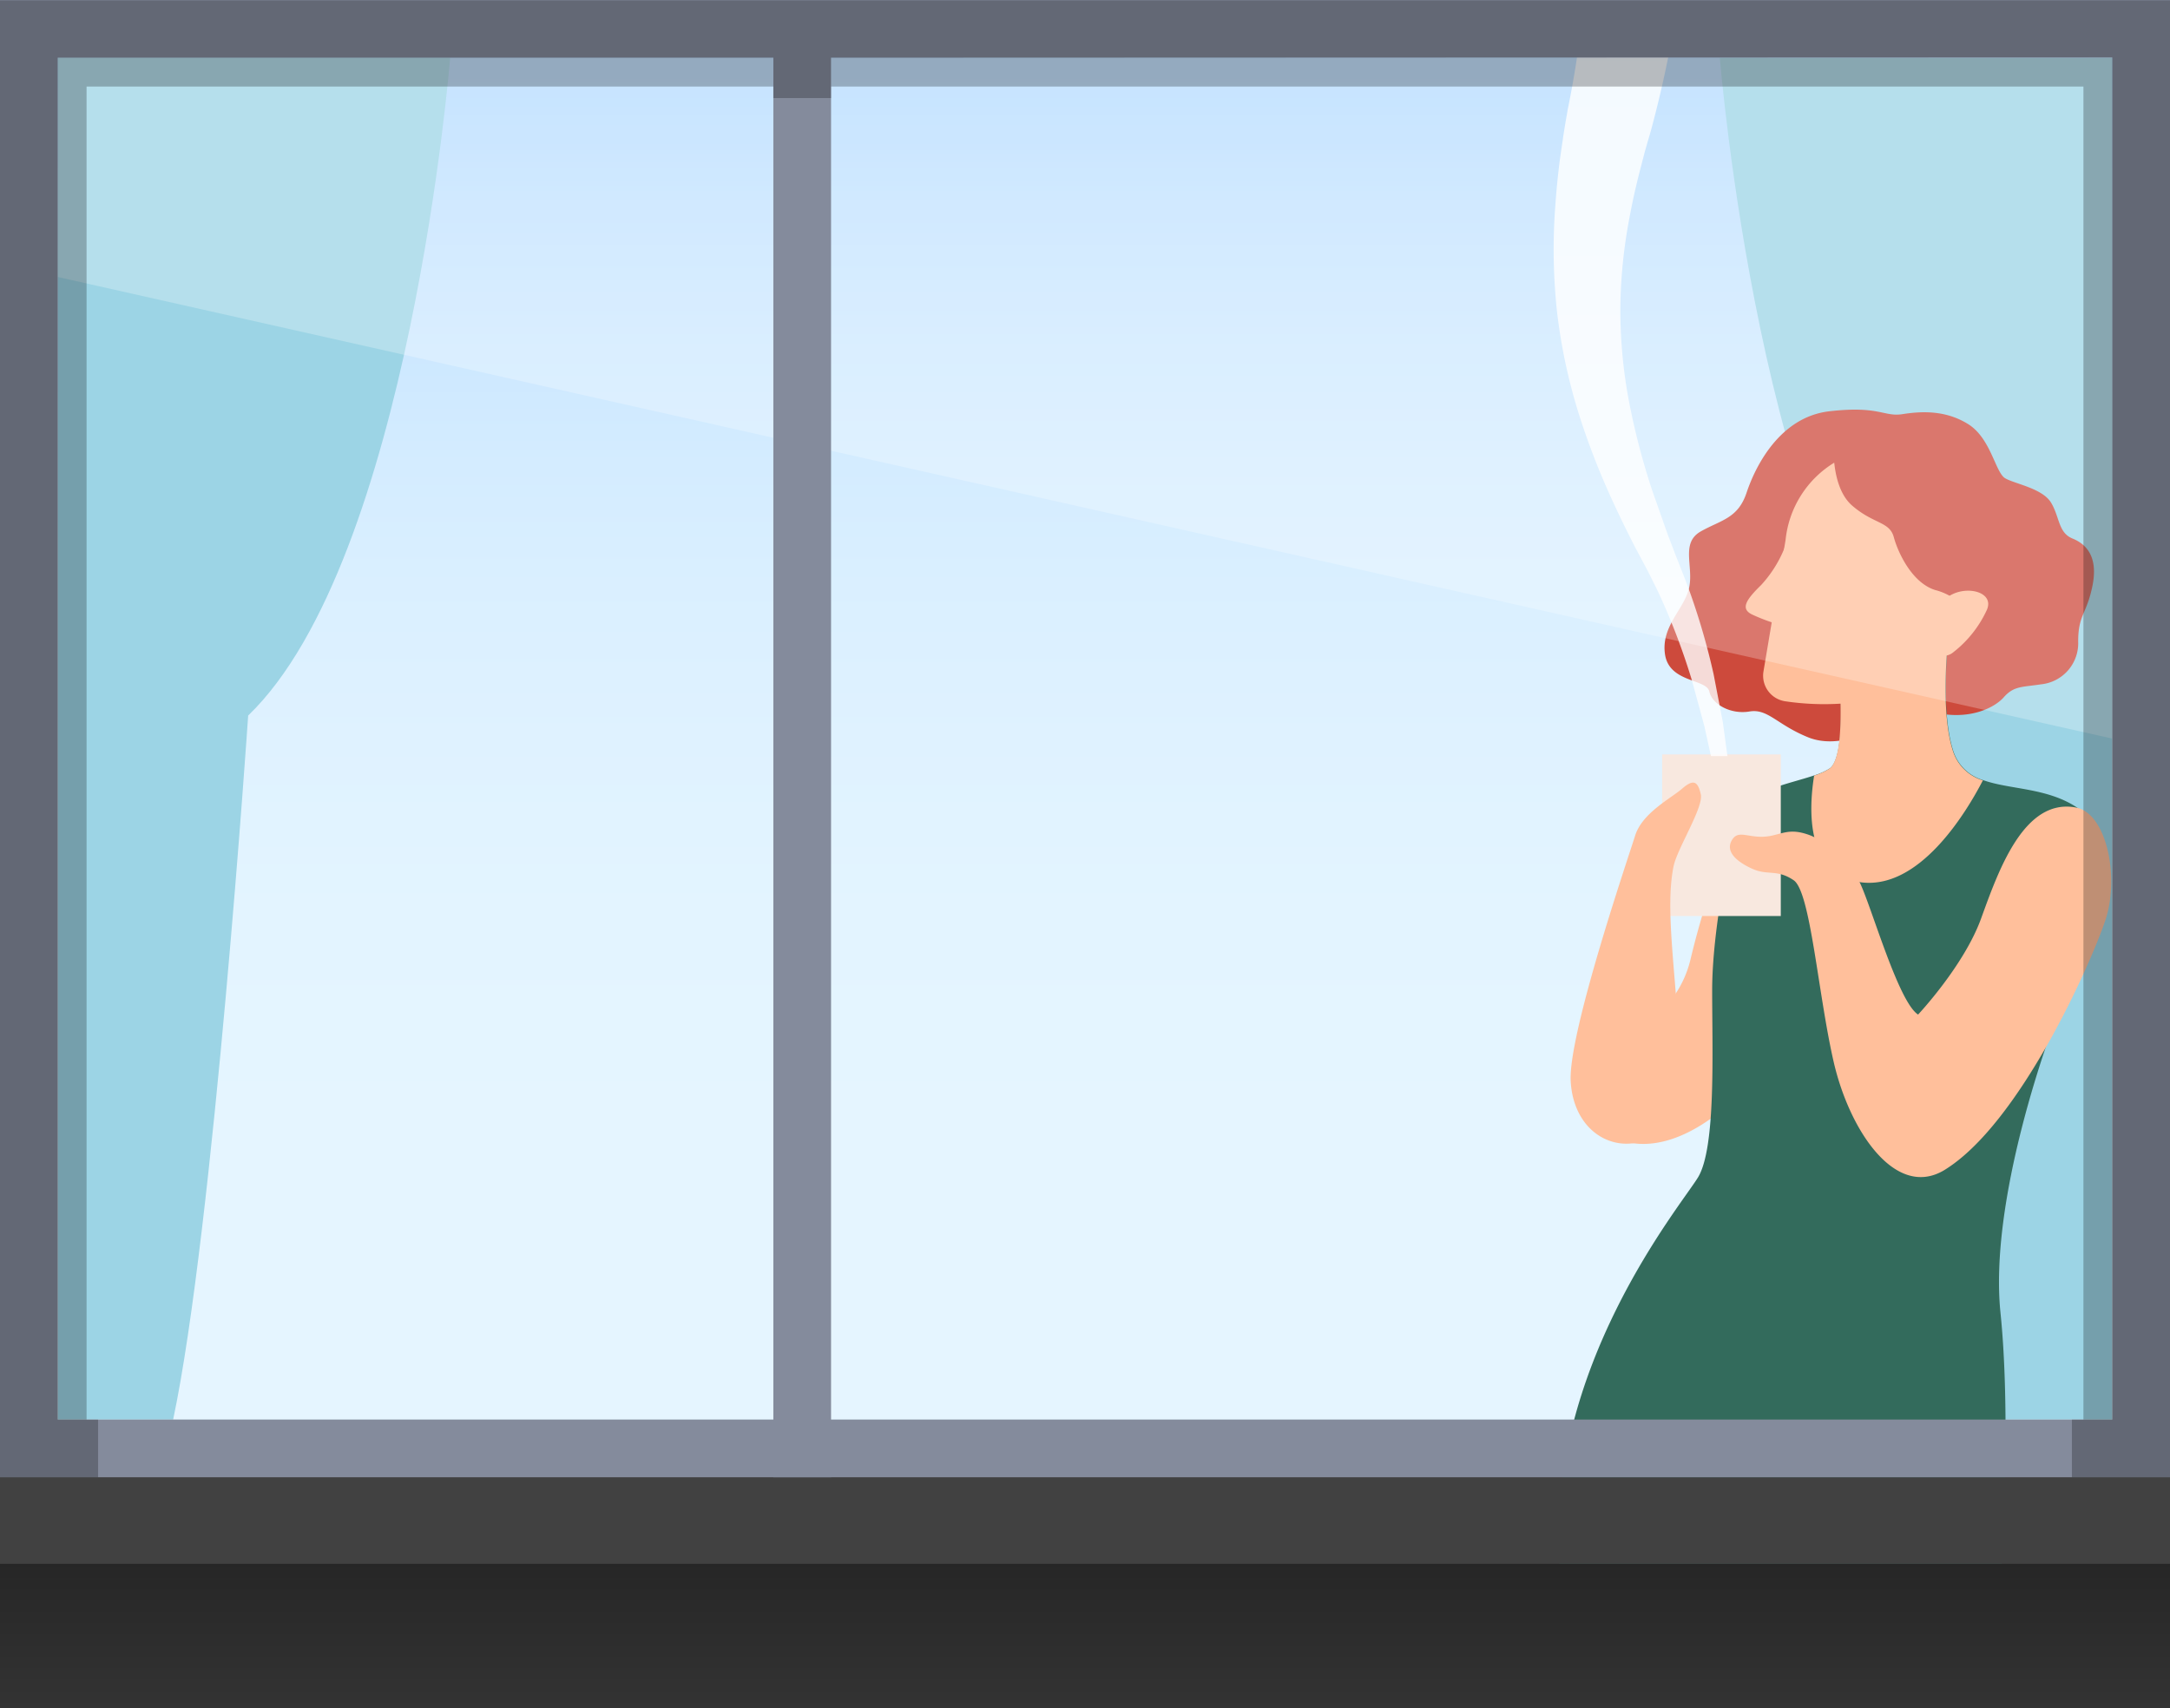 <svg xmlns="http://www.w3.org/2000/svg" viewBox="0 0 376 296"><rect x="0" y="0" width="376" height="296" fill="#333333" stroke="none"/><defs><linearGradient id="A" x1="188" y1="251.67" x2="188" y2="1.73" gradientUnits="userSpaceOnUse"><stop offset="0" stop-color="#e6f6ff"/><stop offset=".24" stop-color="#e3f5ff"/><stop offset=".38" stop-color="#dbf0ff"/><stop offset=".49" stop-color="#cde8ff"/><stop offset=".6" stop-color="#b8ddff"/><stop offset=".69" stop-color="#9ecfff"/><stop offset=".78" stop-color="#7ebdff"/><stop offset=".86" stop-color="#57a8ff"/><stop offset=".93" stop-color="#2c91ff"/><stop offset="1" stop-color="#0079ff"/></linearGradient><linearGradient id="B" x1="188" y1="296" x2="188" y2="271" gradientUnits="userSpaceOnUse"><stop offset="0" stop-opacity="0"/><stop offset="1"/></linearGradient></defs><path d="M-412 0H788v296H-412z" fill="#fff" opacity="0"/><path d="M0 0h376v256H0z" fill="#e6f6ff"/><path d="M0 0h376v256H0z" fill="url(#A)" opacity=".25"/><path d="M298 10s7 87 35 114c0 0 6 89 13 122h20V10zM78 10s-7 87-35 114c0 0-6 89-13 122H10V10z" fill="#9cd4e5"/><path d="M301.63 140.65a144.17 144.17 0 0 0-8.63 25.26c-2.77 12.4-15.65 15.1-15.65 15.1s-5 7.67-2 12.38 11.4 8.42 23-1 3.28-51.73 3.28-51.73z" fill="#ffbf9b"/><path d="M324.92 126.28s-6.2 3.7-11.65 1.48-6.93-5-10.15-4.46-6.45-1.23-6.94-3.46-6.94-1.5-7.68-6.44 3.47-7.93 4.2-11.65-1.5-7.68 2-9.66 6.44-2.23 7.93-6.7 5.7-13.13 14.37-14.12 9.4 1 12.63.5 7.43-.75 11.4 1.73 4.7 8.42 6.44 9.4 6.44 1.74 7.93 4.22 1.23 5.2 3.7 6.2 4.46 3.22 3.47 8.17-2.48 5-2.48 9.67a7.16 7.16 0 0 1-6.44 7.43c-3.22.5-4.7.25-6.44 2.23s-6.44 4.2-12.63 2.47-6.96 1.24-9.68 2.98z" fill="#cd4a3c"/><path d="M309.3 94.73a21.06 21.06 0 0 1-4.15 6.66c-2.6 2.54-3.63 4.1-1.56 5.1a32.09 32.09 0 0 0 4.27 1.63s4.3-7.3 1.44-13.4z" fill="#ffbf9b"/><path d="M358.53 170.7c-4 9.25-13.88 37.65-11.9 56.82 1.57 15.27.64 35.78.2 43.48H270.2c-2.35-33.9 20.85-61.82 24-66.94s2.47-21.8 2.47-32.45 3.23-26.5 5-31c1.4-3.58 8.36-4.77 12.72-6.25a11 11 0 0 0 2.64-1.19c3.22-2.23 1.48-18.82 1.48-18.82 6.86-15.7 19.58-8.1 19.58-8.1s-2.3 15.53.32 23.78a7.75 7.75 0 0 0 5.21 5.16c4.6 1.66 11.06 1.28 16.27 4.75 7.9 5.33 2.6 21.5-1.35 30.76z" fill="#336b5c"/><path d="M338.37 130.07c-1.85-5.8-1.26-15.2-.74-20.27a18.07 18.07 0 0 0 4-4l-.86-.08a10.4 10.4 0 0 0-5.45-3.47c-4-1.24-6.44-6.44-7.18-9.17s-3.47-2.23-7.2-5.45c-2.12-1.83-2.86-5-3.12-7.45a17.81 17.81 0 0 0-8.43 13.4l-3.83 22.78a4.48 4.48 0 0 0 3.78 5.17 46 46 0 0 0 9.57.41c.1 4.7-.2 10.07-1.93 11.27a11 11 0 0 1-2.64 1.19c-1 6.22-1.3 17.06 7.84 18.46 10.35 1.6 18.57-12.16 21.4-17.63a7.75 7.75 0 0 1-5.21-5.16z" fill="#ffbf9b"/><path d="M288 130.74h20.56v28H288z" fill="#f8e8df"/><path d="M290 150.06c.62-3 5.2-10.16 4.7-12.4s-1.24-2.72-3.22-1-6.93 4.2-8.17 8.18-11.65 34.43-11.15 42.6 6.66 12 12.14 10.4c5.94-1.73 6.93-14.37 6.2-24s-1.74-17.86-.5-23.8zm42.35 25.76s7.92-8.42 10.9-16.6 7.43-21.15 16.6-19.25c5.2 1.16 7.43 12.06 4.95 19.5s-14.86 35.43-28 43.36c-8.43 4.95-16.35-6.94-19.08-18.83s-4-29.48-6.93-31.46-4.46-.75-7.2-2-4.7-3-3.47-5 3.2.1 6.94-.74c2.23-.5 3.47-1.24 6.7 0a16.71 16.71 0 0 1 8.42 8c2 3.95 6.7 20.8 10.17 23.02zm.35-65.07a2.38 2.38 0 0 0 1.41 2.25c1.08.46 2.9 1.18 4.28.08a19.75 19.75 0 0 0 5.86-7.35c1.62-3.58-5-4.7-7.68-1.4-2 2.5-3.8 3.15-3.87 6.43z" fill="#ffbf9b"/><g fill="#fff"><path d="M273.44 71.34a129.88 129.88 0 0 0 6.26 16.09q1.8 3.88 3.75 7.65l2 3.75.92 1.83.9 1.83a115.89 115.89 0 0 1 5.86 15.31l2.18 8 1.15 5.23h2.86l-.8-5.87-1.6-8.32a119.83 119.83 0 0 0-4.9-16.37l-1.58-4-1.48-3.87-2.73-7.76a123 123 0 0 1-4.05-15.69 85.53 85.53 0 0 1-1.42-15.73 88 88 0 0 1 1.56-15.59q.72-3.9 1.7-7.75l1-3.86.55-1.93.3-1 .28-1a201.4 201.4 0 0 0 2.9-12.36h-15.8q-.67 4.47-1.58 8.9l-.18 1.05-.2 1.1-.35 2.15-.63 4.33q-.57 4.35-.86 8.78a99.7 99.7 0 0 0 .34 17.78 95.86 95.86 0 0 0 3.65 17.3z" opacity=".8"/><path d="M366 128L10 48V10h356v118z" opacity=".25"/></g><path d="M0 256h376v15H0z" fill="#414141"/><path d="M366,10V246H10V10H366M376,0H0V256H376V0Z" fill="#848b9c"/><path d="M139 0v256" fill="none" stroke="#848b9c" stroke-miterlimit="10" stroke-width="10"/><path d="M376 256h-17v-10h7V9.92L144 10v7h-10v-7H10v236h7v10H0V.06h376V256z" opacity=".25"/><path d="M0 271h376v25H0z" fill="url(#B)" opacity=".25"/><path d="M366 10v236h-5V15H144v-5h222zM10 10v236h5V15h119v-5H10z" opacity=".25"/></svg>